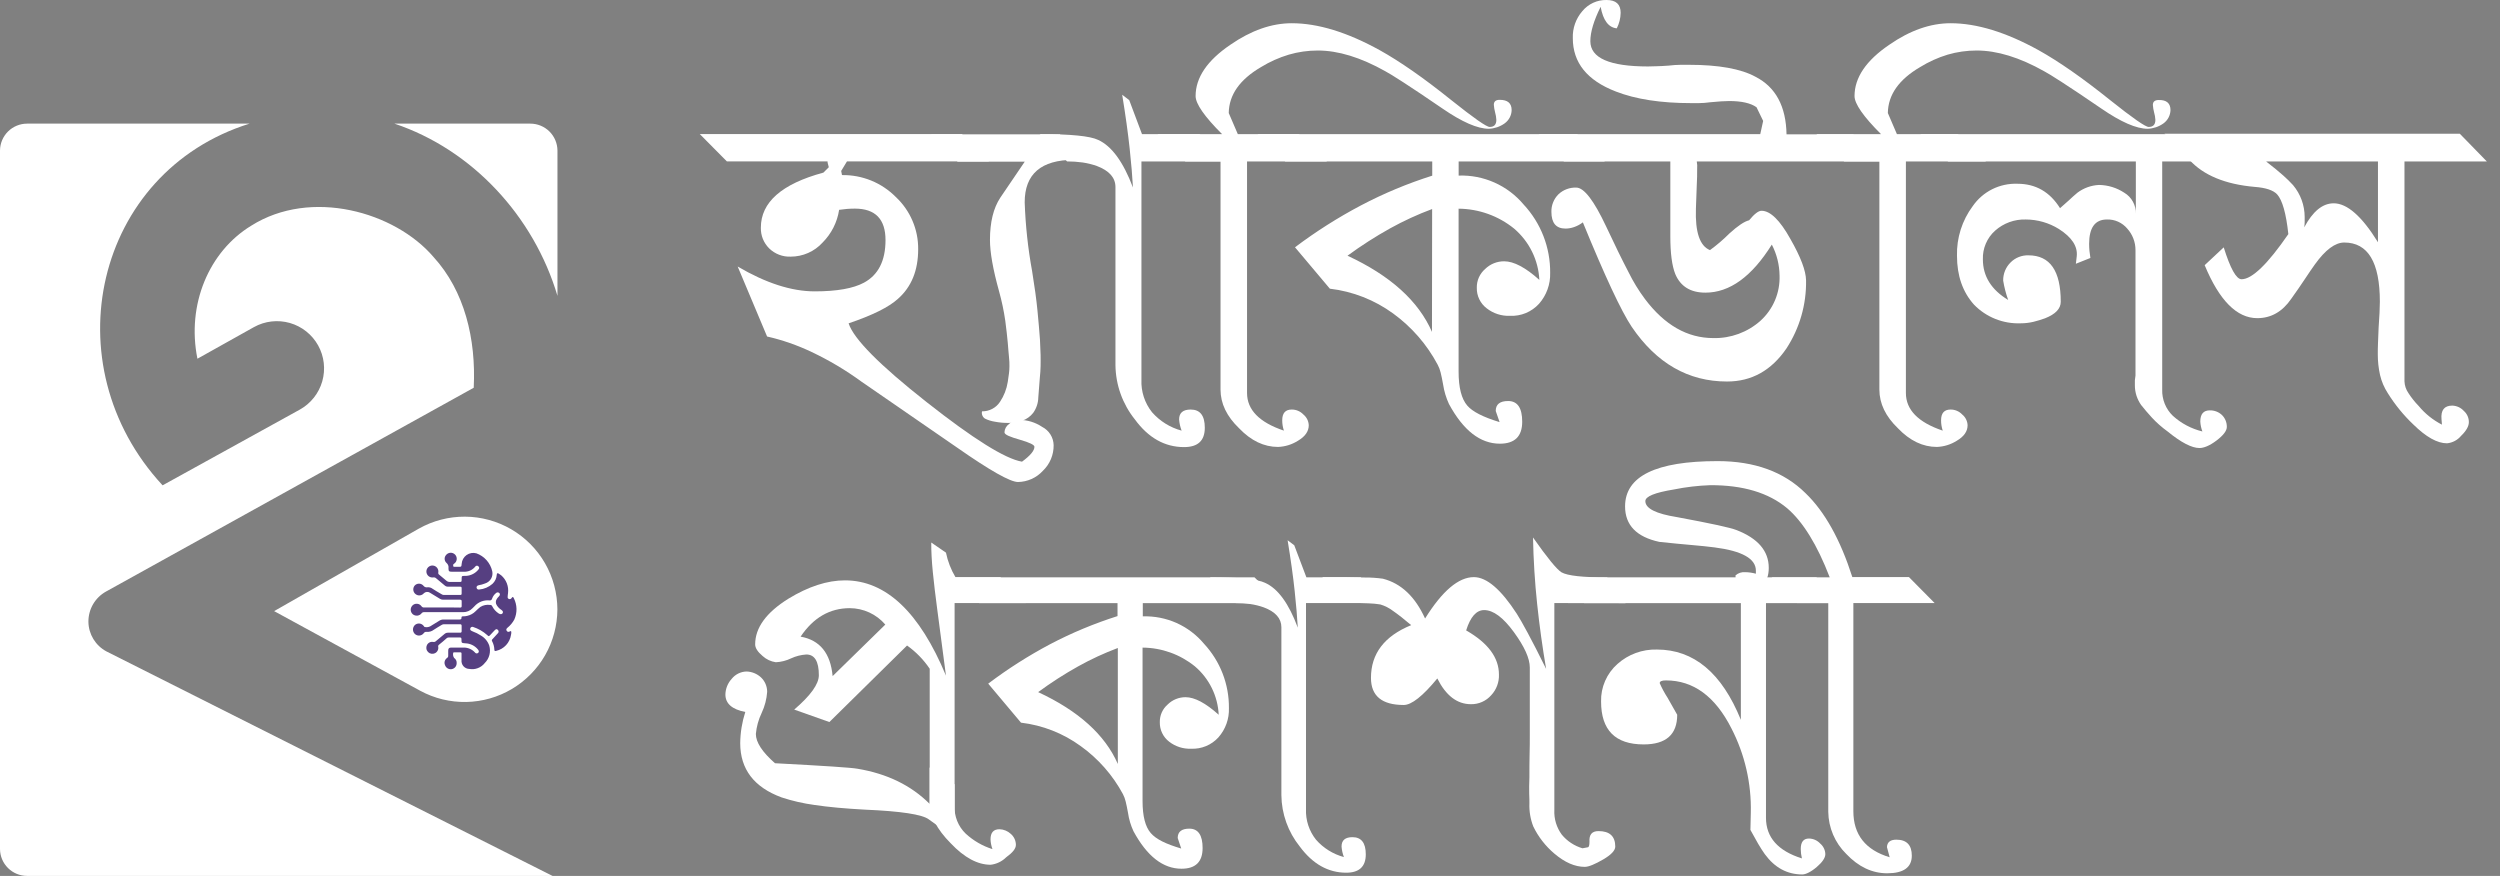 <svg width="137" height="48" viewBox="0 0 137 48" fill="none" xmlns="http://www.w3.org/2000/svg">
<rect x="0" y="0" width="137" height="48" fill="#808080" stroke="none"/>
<path d="M13.675 6.775H1.485C1.093 6.775 0.716 6.931 0.438 7.207C0.16 7.484 0.002 7.859 0 8.252L0 46.526C0.003 46.918 0.16 47.293 0.439 47.569C0.717 47.845 1.093 48 1.485 48H30.279L5.832 35.697C5.538 35.54 5.292 35.307 5.118 35.023C4.945 34.739 4.85 34.413 4.845 34.08V34.053C4.846 33.72 4.935 33.393 5.104 33.105C5.273 32.818 5.515 32.581 5.806 32.419L25.96 21.249C26.094 18.572 25.457 15.944 23.76 14.087C21.639 11.601 17.037 10.303 13.766 12.369C11.456 13.776 10.219 16.68 10.819 19.658L13.917 17.925C14.516 17.592 15.224 17.511 15.884 17.699C16.543 17.888 17.101 18.331 17.434 18.93C17.767 19.53 17.848 20.237 17.66 20.897C17.471 21.557 17.028 22.114 16.428 22.447L8.91 26.596C2.781 19.982 5.191 9.427 13.675 6.775Z" fill="white"/>
<path d="M30.549 8.252V16.213C29.252 11.85 25.881 8.201 21.615 6.775H29.064C29.456 6.775 29.832 6.931 30.111 7.207C30.389 7.484 30.546 7.859 30.549 8.252Z" fill="white"/>
<path d="M22.943 28.974L15.022 33.489L23.028 37.854C23.802 38.273 24.672 38.485 25.552 38.468C26.431 38.451 27.292 38.206 28.049 37.757C28.806 37.308 29.434 36.671 29.872 35.907C30.309 35.144 30.541 34.279 30.545 33.399C30.544 32.51 30.31 31.636 29.866 30.864C29.422 30.093 28.784 29.452 28.015 29.004C27.246 28.557 26.373 28.318 25.483 28.313C24.593 28.308 23.718 28.536 22.943 28.974Z" fill="white"/>
<path d="M24.206 33.289C23.881 33.289 23.569 33.289 23.236 33.289C23.209 33.292 23.181 33.287 23.157 33.275C23.132 33.263 23.111 33.244 23.096 33.221C23.07 33.184 23.036 33.153 22.996 33.129C22.957 33.106 22.913 33.092 22.867 33.087C22.822 33.082 22.776 33.086 22.732 33.1C22.689 33.114 22.649 33.137 22.615 33.168C22.581 33.199 22.554 33.237 22.535 33.279C22.517 33.321 22.507 33.366 22.507 33.412C22.507 33.458 22.517 33.503 22.535 33.545C22.554 33.587 22.581 33.625 22.615 33.656C22.649 33.686 22.689 33.708 22.733 33.722C22.776 33.736 22.822 33.741 22.867 33.737C22.912 33.733 22.956 33.719 22.997 33.698C23.037 33.676 23.072 33.647 23.101 33.611C23.116 33.589 23.138 33.571 23.163 33.56C23.188 33.548 23.215 33.543 23.243 33.546C23.955 33.546 24.67 33.546 25.383 33.546C25.478 33.547 25.572 33.529 25.659 33.492C25.746 33.456 25.825 33.402 25.89 33.334C25.926 33.3 25.962 33.266 25.998 33.227C26.098 33.113 26.224 33.023 26.365 32.966C26.507 32.91 26.659 32.887 26.811 32.901C26.828 32.905 26.846 32.906 26.864 32.903C26.881 32.9 26.898 32.893 26.913 32.884C26.928 32.874 26.941 32.861 26.951 32.846C26.96 32.831 26.967 32.814 26.97 32.797C27.011 32.68 27.084 32.577 27.182 32.5C27.206 32.476 27.239 32.462 27.273 32.462C27.308 32.462 27.34 32.476 27.365 32.5C27.413 32.551 27.403 32.623 27.339 32.684C27.299 32.723 27.262 32.766 27.231 32.812C27.194 32.862 27.173 32.922 27.171 32.985C27.169 33.048 27.186 33.109 27.22 33.162C27.284 33.267 27.372 33.357 27.477 33.423C27.56 33.48 27.583 33.544 27.543 33.605C27.503 33.666 27.422 33.677 27.331 33.62C27.178 33.522 27.055 33.385 26.974 33.223C26.965 33.2 26.949 33.18 26.928 33.167C26.907 33.154 26.882 33.148 26.858 33.151C26.673 33.123 26.484 33.161 26.325 33.259C26.233 33.332 26.145 33.411 26.062 33.495C25.939 33.62 25.783 33.708 25.612 33.747C25.533 33.768 25.452 33.777 25.37 33.775C25.315 33.775 25.283 33.794 25.29 33.853C25.296 33.913 25.258 33.951 25.186 33.949C24.897 33.949 24.609 33.949 24.318 33.949C24.234 33.945 24.151 33.967 24.081 34.012C23.913 34.118 23.743 34.224 23.578 34.322C23.487 34.368 23.384 34.382 23.285 34.362C23.253 34.362 23.241 34.331 23.224 34.309C23.197 34.271 23.163 34.239 23.123 34.215C23.083 34.191 23.039 34.175 22.992 34.17C22.946 34.165 22.899 34.169 22.855 34.183C22.811 34.197 22.77 34.221 22.736 34.252C22.703 34.284 22.676 34.322 22.658 34.364C22.64 34.406 22.631 34.451 22.631 34.497C22.631 34.543 22.64 34.588 22.658 34.63C22.676 34.672 22.703 34.71 22.736 34.742C22.769 34.773 22.809 34.797 22.852 34.811C22.895 34.826 22.941 34.831 22.987 34.827C23.032 34.823 23.076 34.81 23.116 34.788C23.157 34.766 23.192 34.736 23.219 34.7C23.236 34.673 23.259 34.653 23.287 34.639C23.315 34.626 23.346 34.621 23.376 34.625C23.517 34.64 23.657 34.6 23.769 34.513C23.911 34.417 24.061 34.333 24.208 34.243C24.248 34.218 24.296 34.205 24.344 34.208C24.63 34.208 24.916 34.208 25.203 34.208C25.277 34.208 25.3 34.233 25.298 34.305C25.293 34.398 25.293 34.49 25.298 34.583C25.298 34.649 25.277 34.674 25.211 34.672C24.999 34.672 24.772 34.672 24.554 34.672C24.483 34.669 24.414 34.694 24.361 34.74C24.208 34.871 24.051 34.999 23.896 35.128C23.877 35.148 23.853 35.163 23.827 35.172C23.801 35.181 23.773 35.184 23.745 35.179C23.676 35.165 23.604 35.174 23.54 35.205C23.477 35.237 23.426 35.289 23.395 35.353C23.365 35.415 23.355 35.484 23.366 35.552C23.377 35.62 23.41 35.683 23.458 35.732C23.507 35.781 23.569 35.813 23.637 35.825C23.705 35.836 23.775 35.826 23.837 35.796C23.9 35.765 23.951 35.715 23.983 35.652C24.016 35.589 24.027 35.518 24.015 35.448C24.009 35.428 24.009 35.407 24.015 35.387C24.022 35.367 24.034 35.349 24.051 35.336C24.197 35.219 24.341 35.098 24.475 34.977C24.491 34.962 24.511 34.95 24.532 34.942C24.553 34.935 24.576 34.931 24.598 34.933C24.798 34.933 24.997 34.933 25.196 34.933C25.267 34.933 25.288 34.958 25.288 35.026C25.288 35.238 25.288 35.238 25.5 35.253C25.635 35.257 25.768 35.29 25.889 35.35C26.01 35.411 26.116 35.497 26.2 35.603C26.255 35.673 26.251 35.735 26.2 35.781C26.187 35.792 26.172 35.8 26.155 35.804C26.139 35.809 26.122 35.809 26.105 35.806C26.088 35.804 26.073 35.797 26.059 35.788C26.044 35.778 26.033 35.766 26.024 35.752C25.947 35.668 25.853 35.601 25.748 35.556C25.644 35.51 25.531 35.486 25.417 35.487C25.19 35.487 24.961 35.487 24.734 35.487C24.605 35.487 24.564 35.529 24.562 35.66C24.562 35.75 24.562 35.841 24.562 35.93C24.565 35.955 24.56 35.98 24.549 36.003C24.537 36.025 24.52 36.044 24.498 36.057C24.437 36.099 24.392 36.162 24.371 36.234C24.351 36.307 24.357 36.383 24.388 36.452C24.413 36.525 24.463 36.587 24.529 36.627C24.595 36.667 24.673 36.683 24.75 36.67C24.826 36.658 24.895 36.619 24.946 36.561C24.996 36.502 25.024 36.427 25.025 36.35C25.031 36.292 25.021 36.234 24.996 36.182C24.971 36.13 24.933 36.085 24.885 36.053C24.857 36.011 24.838 35.964 24.83 35.915C24.822 35.865 24.825 35.815 24.838 35.767C24.851 35.748 24.87 35.748 24.891 35.748H25.228C25.281 35.748 25.292 35.777 25.292 35.822V36.167C25.285 36.228 25.29 36.29 25.308 36.348C25.326 36.407 25.355 36.461 25.395 36.507C25.435 36.553 25.485 36.59 25.54 36.616C25.595 36.642 25.655 36.656 25.716 36.657C25.874 36.686 26.036 36.671 26.185 36.614C26.335 36.557 26.466 36.461 26.565 36.335C26.688 36.213 26.776 36.059 26.82 35.891C26.863 35.722 26.86 35.545 26.811 35.378C26.727 35.14 26.559 34.941 26.338 34.818C26.205 34.731 26.063 34.66 25.913 34.606C25.882 34.596 25.852 34.581 25.824 34.562C25.812 34.556 25.801 34.548 25.792 34.538C25.783 34.529 25.776 34.517 25.771 34.504C25.766 34.492 25.764 34.478 25.765 34.465C25.766 34.451 25.77 34.438 25.776 34.426C25.781 34.411 25.789 34.398 25.799 34.386C25.81 34.374 25.823 34.365 25.837 34.359C25.852 34.353 25.867 34.349 25.883 34.349C25.898 34.349 25.914 34.352 25.928 34.358C26.212 34.45 26.474 34.6 26.696 34.799C26.783 34.882 26.783 34.882 26.864 34.799C26.945 34.717 27.023 34.625 27.106 34.541C27.189 34.456 27.229 34.468 27.282 34.517C27.295 34.529 27.306 34.543 27.314 34.559C27.321 34.575 27.325 34.593 27.325 34.611C27.325 34.628 27.321 34.646 27.314 34.662C27.306 34.678 27.295 34.692 27.282 34.704L26.981 35.033C26.966 35.045 26.956 35.063 26.953 35.082C26.951 35.101 26.955 35.12 26.966 35.137C27.043 35.281 27.086 35.441 27.091 35.605C27.091 35.682 27.135 35.684 27.193 35.667C27.4 35.619 27.589 35.509 27.733 35.353C27.878 35.196 27.972 34.999 28.003 34.789C28.014 34.742 28.02 34.694 28.02 34.647C28.02 34.589 27.995 34.566 27.942 34.6C27.889 34.634 27.812 34.642 27.768 34.572C27.723 34.502 27.751 34.451 27.806 34.403C27.962 34.278 28.092 34.123 28.186 33.947C28.267 33.764 28.308 33.566 28.304 33.366C28.3 33.166 28.251 32.969 28.162 32.791C28.118 32.691 28.09 32.691 28.031 32.778C28.017 32.8 27.997 32.816 27.974 32.825C27.95 32.834 27.923 32.834 27.899 32.827C27.874 32.821 27.852 32.807 27.837 32.786C27.822 32.765 27.815 32.739 27.819 32.714C27.819 32.644 27.833 32.574 27.84 32.502C27.863 32.322 27.841 32.138 27.776 31.968C27.71 31.798 27.604 31.647 27.466 31.528C27.425 31.494 27.381 31.464 27.335 31.437C27.259 31.39 27.231 31.405 27.222 31.497C27.211 31.687 27.127 31.865 26.987 31.995C26.785 32.173 26.532 32.282 26.264 32.305C26.248 32.309 26.231 32.31 26.215 32.308C26.199 32.305 26.183 32.3 26.169 32.291C26.156 32.282 26.144 32.27 26.135 32.257C26.126 32.243 26.12 32.227 26.117 32.211C26.102 32.146 26.147 32.088 26.23 32.071C26.352 32.051 26.471 32.018 26.586 31.972C26.723 31.929 26.84 31.836 26.912 31.711C26.983 31.587 27.006 31.44 26.974 31.299C26.923 31.077 26.817 30.871 26.666 30.701C26.515 30.53 26.323 30.401 26.109 30.323C26.017 30.298 25.922 30.293 25.828 30.308C25.735 30.325 25.646 30.361 25.568 30.416C25.491 30.471 25.427 30.542 25.38 30.625C25.334 30.707 25.307 30.799 25.3 30.894C25.285 31.062 25.285 31.062 25.12 31.062H24.927C24.893 31.062 24.846 31.074 24.838 31.021C24.829 30.968 24.825 30.926 24.878 30.896C24.919 30.87 24.953 30.836 24.979 30.795C25.005 30.754 25.021 30.708 25.027 30.66C25.033 30.613 25.029 30.564 25.014 30.518C24.999 30.472 24.974 30.43 24.941 30.395C24.908 30.36 24.868 30.332 24.823 30.314C24.779 30.296 24.731 30.288 24.683 30.291C24.634 30.294 24.587 30.307 24.545 30.33C24.503 30.353 24.466 30.384 24.437 30.423C24.386 30.484 24.361 30.562 24.367 30.641C24.372 30.72 24.408 30.794 24.467 30.847C24.509 30.882 24.542 30.927 24.561 30.979C24.581 31.03 24.586 31.086 24.577 31.14C24.577 31.303 24.605 31.331 24.768 31.331H25.417C25.535 31.337 25.653 31.315 25.762 31.267C25.87 31.219 25.965 31.146 26.041 31.055C26.049 31.041 26.06 31.029 26.073 31.019C26.086 31.01 26.102 31.003 26.118 31.001C26.134 30.998 26.151 30.999 26.166 31.004C26.182 31.009 26.196 31.017 26.208 31.028C26.223 31.037 26.235 31.049 26.243 31.064C26.252 31.079 26.257 31.095 26.259 31.112C26.26 31.129 26.258 31.146 26.251 31.162C26.245 31.178 26.236 31.192 26.223 31.204C26.141 31.308 26.038 31.393 25.921 31.454C25.803 31.515 25.674 31.551 25.542 31.558H25.483C25.298 31.558 25.298 31.558 25.298 31.753C25.298 31.891 25.298 31.891 25.158 31.891C25.018 31.891 24.821 31.891 24.653 31.891C24.582 31.894 24.513 31.869 24.46 31.821C24.331 31.709 24.199 31.609 24.066 31.492C24.046 31.479 24.032 31.461 24.023 31.439C24.015 31.418 24.013 31.394 24.019 31.371C24.026 31.326 24.024 31.28 24.013 31.236C24.001 31.192 23.98 31.151 23.952 31.115C23.924 31.079 23.888 31.05 23.848 31.028C23.808 31.007 23.763 30.994 23.718 30.991C23.672 30.988 23.627 30.994 23.584 31.009C23.541 31.025 23.501 31.049 23.468 31.08C23.435 31.112 23.409 31.15 23.391 31.192C23.374 31.234 23.365 31.279 23.366 31.325C23.366 31.371 23.377 31.417 23.397 31.459C23.417 31.501 23.445 31.538 23.48 31.568C23.516 31.598 23.557 31.62 23.602 31.633C23.646 31.646 23.693 31.649 23.739 31.643C23.769 31.637 23.799 31.639 23.828 31.648C23.857 31.657 23.883 31.673 23.904 31.694C24.059 31.827 24.218 31.957 24.375 32.088C24.422 32.129 24.483 32.151 24.545 32.15H25.211C25.275 32.15 25.302 32.169 25.298 32.237C25.294 32.305 25.298 32.428 25.298 32.523C25.298 32.578 25.283 32.604 25.224 32.604C24.921 32.604 24.617 32.604 24.314 32.604C24.271 32.601 24.23 32.587 24.195 32.561C24.011 32.451 23.824 32.349 23.641 32.224C23.566 32.187 23.481 32.173 23.398 32.186C23.362 32.189 23.326 32.184 23.294 32.169C23.261 32.155 23.233 32.133 23.211 32.105C23.182 32.069 23.145 32.039 23.103 32.018C23.061 31.997 23.015 31.986 22.969 31.985C22.922 31.984 22.876 31.993 22.833 32.011C22.79 32.03 22.752 32.058 22.721 32.093C22.694 32.126 22.673 32.165 22.661 32.206C22.649 32.248 22.645 32.291 22.649 32.334C22.654 32.377 22.667 32.419 22.687 32.456C22.708 32.494 22.736 32.528 22.77 32.555C22.803 32.582 22.842 32.602 22.883 32.615C22.924 32.627 22.968 32.631 23.011 32.626C23.054 32.622 23.095 32.609 23.133 32.588C23.171 32.568 23.205 32.54 23.232 32.506C23.275 32.467 23.33 32.443 23.388 32.438C23.446 32.432 23.505 32.446 23.554 32.477C23.741 32.589 23.93 32.701 24.114 32.818C24.165 32.849 24.223 32.864 24.282 32.863C24.588 32.863 24.895 32.863 25.201 32.863C25.279 32.863 25.305 32.888 25.3 32.964C25.295 33.046 25.295 33.127 25.3 33.208C25.3 33.276 25.277 33.295 25.211 33.295C24.874 33.287 24.539 33.289 24.206 33.289Z" fill="#563F81"/>
<path d="M57.739 24.395C57.743 24.657 57.692 24.917 57.591 25.159C57.489 25.401 57.339 25.62 57.149 25.801C56.976 25.991 56.766 26.142 56.532 26.248C56.297 26.353 56.044 26.41 55.787 26.414C55.363 26.414 54.251 25.786 52.453 24.53L47.187 20.899C46.336 20.278 45.428 19.739 44.476 19.289C43.696 18.917 42.878 18.632 42.036 18.44L40.424 14.605C41.968 15.513 43.376 15.967 44.646 15.967C45.856 15.967 46.756 15.808 47.346 15.49C48.133 15.065 48.526 14.287 48.526 13.156C48.526 12.009 47.966 11.432 46.848 11.432C46.559 11.432 46.27 11.455 45.984 11.499C45.88 12.179 45.562 12.807 45.076 13.294C44.855 13.537 44.585 13.731 44.285 13.863C43.984 13.996 43.659 14.064 43.33 14.064C43.113 14.073 42.896 14.037 42.693 13.959C42.489 13.881 42.304 13.762 42.149 13.61C42 13.462 41.883 13.285 41.804 13.09C41.726 12.894 41.689 12.685 41.695 12.475C41.695 11.084 42.837 10.078 45.123 9.459L45.418 9.164L45.371 8.982C45.358 8.945 45.351 8.907 45.35 8.869V8.846H39.834L38.349 7.348H52.713L54.198 8.846H46.413L46.097 9.368L46.141 9.595C46.689 9.586 47.232 9.688 47.74 9.894C48.247 10.101 48.707 10.408 49.092 10.797C49.483 11.163 49.794 11.606 50.004 12.099C50.215 12.591 50.321 13.121 50.316 13.657C50.316 14.821 49.946 15.728 49.205 16.378C48.707 16.832 47.806 17.279 46.504 17.719C46.777 18.567 48.199 20.004 50.77 22.029C53.341 24.055 55.087 25.145 56.006 25.3C56.46 24.968 56.687 24.696 56.687 24.484C56.687 24.378 56.422 24.25 55.893 24.098C55.365 23.945 55.045 23.826 55.045 23.69C55.048 23.601 55.073 23.513 55.116 23.434C55.16 23.355 55.221 23.287 55.295 23.236C55.366 23.163 55.451 23.106 55.544 23.067C55.638 23.027 55.739 23.008 55.84 23.009C56.294 23.008 56.737 23.143 57.113 23.395C57.298 23.49 57.454 23.633 57.564 23.809C57.675 23.985 57.735 24.187 57.739 24.395Z" fill="white"/>
<path d="M59.352 8.85L58.853 8.759C57.051 8.759 56.151 9.537 56.153 11.092C56.197 12.356 56.333 13.615 56.56 14.86C56.696 15.691 56.795 16.416 56.855 17.038C56.914 17.66 56.961 18.188 56.991 18.625C57.005 18.975 57.018 19.261 57.025 19.454C57.031 19.647 57.025 19.859 57.025 20.055C57.025 20.25 57.003 20.479 56.98 20.735C56.957 20.992 56.931 21.342 56.899 21.779C56.893 22.084 56.795 22.38 56.617 22.628C56.465 22.822 56.26 22.969 56.027 23.052C55.782 23.137 55.525 23.179 55.266 23.177C55.015 23.179 54.764 23.156 54.517 23.109C54.328 23.08 54.145 23.023 53.974 22.939C53.91 22.897 53.86 22.836 53.832 22.765C53.803 22.694 53.797 22.615 53.815 22.541C54.01 22.544 54.203 22.498 54.375 22.407C54.548 22.316 54.694 22.182 54.801 22.019C55.02 21.691 55.164 21.32 55.225 20.931C55.255 20.733 55.279 20.574 55.293 20.453C55.309 20.325 55.317 20.196 55.317 20.067C55.317 19.931 55.317 19.766 55.293 19.569C55.27 19.371 55.255 19.108 55.225 18.775C55.196 18.442 55.149 18.046 55.09 17.583C55.011 17.035 54.897 16.494 54.748 15.96C54.416 14.765 54.25 13.828 54.25 13.148C54.25 12.178 54.438 11.406 54.816 10.833L56.157 8.858H52.476L51.023 7.361H58.081L59.352 8.85Z" fill="white"/>
<path d="M62.551 8.85V20.808C62.523 21.452 62.729 22.084 63.13 22.589C63.559 23.079 64.124 23.43 64.753 23.599C64.677 23.402 64.631 23.196 64.615 22.986C64.615 22.623 64.827 22.443 65.251 22.443C65.765 22.443 66.023 22.774 66.023 23.44C66.023 24.151 65.644 24.501 64.888 24.501C63.829 24.501 62.929 23.994 62.188 22.98C61.513 22.136 61.139 21.09 61.127 20.01V10.252C61.127 9.739 60.787 9.353 60.107 9.096C59.853 9.006 59.59 8.942 59.324 8.903C59.043 8.864 58.759 8.845 58.475 8.846L56.977 7.348C58.675 7.348 59.741 7.454 60.177 7.666C60.918 8 61.554 8.87 62.086 10.275C62.056 9.7 61.996 8.989 61.906 8.141C61.815 7.294 61.679 6.311 61.496 5.193L61.882 5.488L62.582 7.352H65.737C65.932 7.518 66.161 7.724 66.418 7.965C66.675 8.207 66.976 8.502 67.324 8.85H62.551Z" fill="white"/>
<path d="M82.838 6.035C82.835 6.178 82.798 6.318 82.731 6.444C82.664 6.57 82.568 6.679 82.452 6.763C82.2 6.943 81.9 7.045 81.591 7.057C80.97 7.057 80.121 6.687 79.045 5.946C78.137 5.325 77.426 4.848 76.911 4.516C76.396 4.184 76.064 3.979 75.914 3.903C74.566 3.146 73.333 2.768 72.214 2.768C71.676 2.768 71.141 2.844 70.625 2.995C70.091 3.155 69.579 3.384 69.104 3.676C67.939 4.358 67.349 5.197 67.335 6.194L67.833 7.352H71.174L72.717 8.85H68.338V21.535C68.338 22.459 69.011 23.146 70.358 23.599C70.296 23.416 70.266 23.225 70.266 23.033C70.266 22.638 70.44 22.443 70.788 22.443C70.907 22.442 71.025 22.466 71.135 22.513C71.244 22.559 71.343 22.628 71.425 22.714C71.513 22.786 71.585 22.876 71.636 22.977C71.687 23.079 71.715 23.191 71.72 23.304C71.72 23.638 71.522 23.921 71.128 24.153C70.801 24.36 70.426 24.477 70.039 24.492C69.267 24.492 68.556 24.152 67.905 23.472C67.226 22.821 66.886 22.114 66.885 21.351V8.85H64.957L63.431 7.352H66.972C66.002 6.385 65.519 5.687 65.519 5.265C65.519 4.251 66.155 3.313 67.428 2.45C68.565 1.665 69.685 1.273 70.788 1.273C72.224 1.273 73.835 1.768 75.623 2.758C76.166 3.06 76.764 3.439 77.416 3.892C78.068 4.346 78.771 4.876 79.524 5.481C80.765 6.471 81.468 6.963 81.635 6.956C81.877 6.956 82 6.828 82 6.569C81.993 6.428 81.97 6.288 81.93 6.152C81.895 6.018 81.872 5.88 81.862 5.742C81.862 5.562 81.968 5.471 82.18 5.471C82.62 5.469 82.838 5.657 82.838 6.035Z" fill="white"/>
<path d="M87.944 8.85H79.934V9.622C80.609 9.598 81.281 9.729 81.898 10.004C82.515 10.279 83.062 10.691 83.496 11.209C84.442 12.225 84.962 13.565 84.949 14.953C84.968 15.576 84.749 16.183 84.336 16.65C84.135 16.869 83.889 17.042 83.615 17.156C83.34 17.269 83.044 17.321 82.747 17.307C82.287 17.326 81.836 17.181 81.474 16.898C81.299 16.766 81.159 16.595 81.064 16.398C80.969 16.201 80.923 15.984 80.929 15.765C80.925 15.572 80.964 15.38 81.042 15.204C81.121 15.027 81.237 14.87 81.383 14.743C81.662 14.469 82.038 14.317 82.428 14.319C82.957 14.319 83.6 14.659 84.357 15.339C84.33 14.8 84.194 14.273 83.955 13.789C83.717 13.305 83.382 12.876 82.972 12.526C82.111 11.829 81.039 11.445 79.931 11.436V20.364C79.931 21.242 80.091 21.862 80.407 22.227C80.69 22.558 81.28 22.86 82.178 23.132L81.966 22.521C81.966 22.157 82.193 21.976 82.645 21.976C83.16 21.976 83.417 22.355 83.417 23.111C83.417 23.913 83.009 24.314 82.193 24.314C81.117 24.314 80.186 23.588 79.401 22.135C79.246 21.798 79.139 21.441 79.083 21.075C79.038 20.818 78.992 20.598 78.947 20.417C78.912 20.27 78.859 20.127 78.788 19.993C78.199 18.883 77.365 17.922 76.348 17.182C75.327 16.437 74.131 15.968 72.876 15.82L70.966 13.551C72.106 12.692 73.312 11.926 74.573 11.26C75.826 10.6 77.136 10.054 78.487 9.626V8.85H70.432L68.911 7.352H86.43L87.944 8.85ZM78.481 11.455C77.687 11.751 76.917 12.105 76.177 12.515C75.368 12.966 74.589 13.466 73.843 14.013C76.188 15.101 77.731 16.492 78.472 18.188L78.481 11.455Z" fill="white"/>
<path d="M103.081 8.85H92.983C93.009 8.984 93.016 9.121 93.004 9.257C93.004 9.531 93.004 9.826 92.983 10.144C92.968 10.536 92.951 10.967 92.936 11.436C92.892 12.724 93.149 13.481 93.706 13.706C94.083 13.432 94.438 13.128 94.767 12.798C95.234 12.373 95.594 12.132 95.851 12.072C96.137 11.724 96.364 11.55 96.53 11.55C97.012 11.55 97.54 12.065 98.112 13.093C98.678 14.082 98.964 14.839 98.972 15.362C98.995 16.684 98.621 17.983 97.9 19.091C97.073 20.303 95.986 20.909 94.639 20.907C92.518 20.907 90.778 19.909 89.419 17.912C88.844 17.051 87.952 15.142 86.741 12.185C86.594 12.297 86.429 12.386 86.253 12.446C86.104 12.498 85.947 12.526 85.789 12.526C85.274 12.526 85.017 12.221 85.017 11.61C85.012 11.431 85.044 11.254 85.111 11.089C85.177 10.923 85.276 10.773 85.403 10.647C85.533 10.524 85.686 10.428 85.854 10.366C86.021 10.303 86.2 10.273 86.379 10.28C86.803 10.28 87.347 10.987 88.012 12.401C88.48 13.402 88.889 14.237 89.238 14.904C89.494 15.426 89.798 15.924 90.146 16.389C91.22 17.814 92.468 18.527 93.891 18.527C94.842 18.549 95.767 18.209 96.477 17.575C96.82 17.263 97.091 16.88 97.271 16.453C97.451 16.026 97.536 15.565 97.52 15.101C97.513 14.51 97.368 13.929 97.096 13.404C95.997 15.161 94.784 16.038 93.456 16.037C92.641 16.037 92.091 15.697 91.805 15.017C91.624 14.563 91.534 13.874 91.534 12.95V8.85H85.706L84.321 7.352H96.462L96.621 6.627L96.258 5.878C95.94 5.65 95.441 5.537 94.76 5.537C94.519 5.537 94.171 5.56 93.717 5.604C93.513 5.633 93.309 5.649 93.104 5.651H92.679C91.013 5.651 89.636 5.439 88.549 5.015C86.975 4.41 86.188 3.434 86.19 2.087C86.171 1.548 86.357 1.021 86.71 0.613C86.87 0.417 87.074 0.26 87.304 0.153C87.534 0.047 87.786 -0.005 88.04 0C88.556 0 88.813 0.235 88.812 0.704C88.806 1 88.734 1.29 88.6 1.553C88.146 1.509 87.851 1.116 87.715 0.373C87.338 1.131 87.151 1.759 87.151 2.257C87.151 3.179 88.202 3.641 90.305 3.642C90.424 3.642 90.579 3.638 90.77 3.63C90.959 3.63 91.181 3.611 91.438 3.596C91.657 3.569 91.877 3.554 92.098 3.551H92.55C94.186 3.551 95.405 3.77 96.205 4.209C97.308 4.774 97.874 5.826 97.902 7.363H101.555L103.081 8.85Z" fill="white"/>
<path d="M118.943 6.035C118.939 6.178 118.902 6.318 118.835 6.444C118.768 6.57 118.673 6.679 118.557 6.763C118.305 6.943 118.005 7.045 117.695 7.057C117.074 7.057 116.226 6.687 115.15 5.946C114.242 5.325 113.53 4.848 113.015 4.516C112.501 4.184 112.168 3.979 112.018 3.903C110.672 3.146 109.439 2.768 108.319 2.768C107.781 2.768 107.246 2.844 106.73 2.995C106.2 3.156 105.694 3.385 105.223 3.676C104.058 4.358 103.468 5.197 103.454 6.194L103.951 7.352H107.288L108.83 8.85H104.443V21.535C104.443 22.459 105.116 23.146 106.462 23.599C106.401 23.416 106.37 23.225 106.371 23.033C106.371 22.638 106.545 22.443 106.893 22.443C107.012 22.442 107.13 22.466 107.239 22.513C107.349 22.559 107.448 22.628 107.529 22.714C107.618 22.786 107.69 22.876 107.74 22.977C107.791 23.079 107.82 23.191 107.824 23.304C107.824 23.638 107.627 23.921 107.232 24.153C106.906 24.36 106.53 24.477 106.144 24.492C105.372 24.492 104.66 24.152 104.01 23.472C103.331 22.821 102.991 22.114 102.99 21.351V8.85H101.061L99.54 7.352H103.081C102.111 6.385 101.628 5.687 101.628 5.265C101.628 4.251 102.264 3.313 103.537 2.45C104.67 1.665 105.788 1.273 106.893 1.273C108.328 1.273 109.94 1.768 111.728 2.758C112.271 3.06 112.868 3.439 113.52 3.892C114.172 4.346 114.875 4.876 115.629 5.481C116.871 6.471 117.578 6.963 117.75 6.956C117.992 6.956 118.115 6.828 118.115 6.569C118.108 6.432 118.084 6.295 118.045 6.162C118.01 6.028 117.987 5.891 117.977 5.753C117.977 5.573 118.084 5.481 118.296 5.481C118.724 5.469 118.943 5.657 118.943 6.035Z" fill="white"/>
<path d="M122.846 8.85H118.489V21.353C118.481 21.618 118.528 21.882 118.628 22.129C118.727 22.375 118.877 22.598 119.068 22.782C119.528 23.201 120.086 23.497 120.691 23.644C120.625 23.47 120.586 23.286 120.576 23.101C120.576 22.691 120.75 22.488 121.098 22.488C121.342 22.482 121.579 22.572 121.758 22.738C121.846 22.823 121.915 22.925 121.962 23.038C122.009 23.152 122.032 23.273 122.03 23.395C122.03 23.608 121.841 23.856 121.461 24.144C121.081 24.433 120.759 24.552 120.532 24.552C120.108 24.552 119.525 24.249 118.784 23.644C118.472 23.419 118.184 23.165 117.923 22.884C117.696 22.634 117.498 22.405 117.333 22.193C117.226 22.04 117.141 21.872 117.082 21.694C117.02 21.503 116.989 21.303 116.991 21.102C116.991 21.028 116.991 20.941 116.991 20.841C116.998 20.754 117.009 20.667 117.025 20.581V13.706C117.026 13.27 116.865 12.849 116.573 12.526C116.437 12.365 116.266 12.236 116.073 12.149C115.881 12.063 115.671 12.021 115.46 12.028C114.81 12.028 114.484 12.473 114.484 13.366C114.485 13.624 114.509 13.882 114.554 14.136L113.758 14.454L113.805 14.047C113.864 13.501 113.538 13.002 112.827 12.549C112.283 12.21 111.654 12.03 111.013 12.028C110.396 12.01 109.795 12.228 109.333 12.639C109.112 12.836 108.938 13.079 108.822 13.351C108.706 13.623 108.652 13.917 108.662 14.213C108.662 15.137 109.124 15.879 110.048 16.438C109.924 16.093 109.833 15.738 109.774 15.377C109.771 15.191 109.806 15.007 109.876 14.835C109.946 14.664 110.051 14.508 110.184 14.378C110.311 14.25 110.464 14.15 110.632 14.084C110.799 14.018 110.979 13.986 111.159 13.992C112.339 13.992 112.929 14.84 112.929 16.537C112.929 16.915 112.642 17.217 112.067 17.443C111.859 17.519 111.646 17.583 111.431 17.636C111.204 17.69 110.972 17.717 110.739 17.717C110.264 17.736 109.79 17.655 109.348 17.479C108.906 17.303 108.506 17.036 108.175 16.694C107.554 16 107.243 15.108 107.243 14.017C107.218 13.038 107.522 12.079 108.107 11.294C108.38 10.9 108.747 10.582 109.175 10.368C109.603 10.155 110.079 10.052 110.557 10.07C111.555 10.07 112.333 10.516 112.89 11.408C113.056 11.267 113.215 11.125 113.368 10.984C113.518 10.84 113.678 10.7 113.843 10.56C114.185 10.304 114.596 10.156 115.023 10.135C115.515 10.141 115.996 10.289 116.408 10.56C116.608 10.678 116.773 10.848 116.884 11.052C116.996 11.255 117.052 11.486 117.044 11.718V8.85H106.757L105.236 7.352H121.372L122.846 8.85Z" fill="white"/>
<path d="M136.281 8.85H131.765V20.899C131.775 21.127 131.848 21.347 131.977 21.535C132.142 21.792 132.333 22.031 132.546 22.25C132.896 22.673 133.329 23.02 133.818 23.27L133.795 22.976C133.751 22.477 133.946 22.227 134.385 22.227C134.505 22.231 134.624 22.259 134.733 22.309C134.842 22.36 134.94 22.432 135.021 22.521C135.108 22.598 135.177 22.693 135.224 22.799C135.271 22.904 135.294 23.019 135.293 23.135C135.293 23.361 135.149 23.612 134.869 23.883C134.675 24.116 134.398 24.264 134.096 24.293C133.566 24.293 132.954 23.952 132.259 23.27C131.718 22.758 131.245 22.178 130.851 21.546C130.652 21.241 130.509 20.903 130.426 20.549C130.343 20.176 130.302 19.796 130.303 19.414C130.303 19.246 130.303 19.047 130.314 18.811C130.324 18.576 130.333 18.294 130.348 17.963C130.393 17.329 130.416 16.853 130.416 16.533C130.416 14.372 129.765 13.291 128.464 13.29C127.965 13.29 127.428 13.691 126.854 14.492C126.701 14.705 126.525 14.963 126.319 15.275C126.113 15.587 125.861 15.952 125.56 16.374C125.075 17.081 124.454 17.435 123.699 17.435C122.579 17.435 121.618 16.467 120.816 14.531L121.86 13.555C122.223 14.719 122.549 15.301 122.836 15.303C123.41 15.303 124.265 14.478 125.401 12.829C125.28 11.698 125.076 10.972 124.787 10.651C124.575 10.424 124.168 10.288 123.561 10.242C121.942 10.1 120.747 9.605 119.976 8.757L118.616 7.327H134.796L136.281 8.85ZM130.312 8.85H124.185C124.577 9.153 124.891 9.41 125.127 9.622C125.313 9.787 125.491 9.961 125.659 10.144C126.069 10.633 126.295 11.251 126.296 11.89V12.163C126.295 12.262 126.287 12.361 126.272 12.458C126.741 11.58 127.278 11.141 127.885 11.141C128.624 11.141 129.433 11.852 130.312 13.275V8.85Z" fill="white"/>
<path d="M56.218 33.049H52.312V44.154C52.299 44.438 52.346 44.721 52.451 44.985C52.556 45.249 52.716 45.487 52.921 45.684C53.342 46.071 53.842 46.361 54.387 46.532C54.324 46.361 54.288 46.18 54.281 45.998C54.281 45.626 54.444 45.442 54.773 45.442C55.004 45.449 55.225 45.54 55.393 45.698C55.479 45.772 55.549 45.864 55.597 45.967C55.645 46.071 55.67 46.183 55.671 46.297C55.671 46.509 55.492 46.721 55.136 46.982C54.907 47.208 54.608 47.352 54.288 47.389C53.572 47.389 52.843 46.997 52.1 46.212C51.332 45.441 50.948 44.692 50.948 43.965V36.647C50.614 36.152 50.194 35.721 49.707 35.374L45.45 39.568L43.523 38.885C44.423 38.113 44.873 37.487 44.873 37.001C44.873 36.246 44.644 35.866 44.187 35.866C43.898 35.885 43.614 35.956 43.352 36.078C43.09 36.204 42.807 36.276 42.518 36.291C42.246 36.253 41.993 36.134 41.79 35.949C41.519 35.72 41.383 35.508 41.383 35.313C41.383 34.401 41.989 33.566 43.203 32.81C44.302 32.139 45.336 31.804 46.305 31.804C48.545 31.804 50.39 33.544 51.839 37.025L51.36 33.387C51.261 32.645 51.181 31.972 51.12 31.365C51.059 30.758 51.03 30.213 51.033 29.73L51.839 30.285C51.936 30.76 52.113 31.216 52.361 31.632H54.822L56.218 33.049ZM48.515 34.227C48.274 33.946 47.976 33.72 47.64 33.565C47.305 33.41 46.94 33.329 46.57 33.327C45.471 33.327 44.572 33.848 43.873 34.888C44.928 35.075 45.513 35.796 45.628 37.05L48.515 34.227Z" fill="white"/>
<path d="M51.434 45.287L50.9 44.903C50.543 44.631 49.374 44.453 47.391 44.368C46.307 44.31 45.388 44.225 44.633 44.112C44.021 44.029 43.418 43.891 42.832 43.698C41.321 43.142 40.565 42.152 40.564 40.728C40.57 40.147 40.664 39.57 40.842 39.016C40.114 38.875 39.75 38.554 39.752 38.053C39.76 37.739 39.881 37.438 40.093 37.205C40.191 37.082 40.315 36.981 40.455 36.911C40.596 36.841 40.75 36.802 40.908 36.798C41.201 36.806 41.482 36.92 41.699 37.118C41.807 37.22 41.893 37.343 41.952 37.479C42.01 37.616 42.041 37.763 42.041 37.911C42.013 38.311 41.911 38.702 41.741 39.065C41.566 39.428 41.458 39.82 41.421 40.221C41.421 40.677 41.77 41.211 42.469 41.825C43.837 41.897 44.892 41.958 45.636 42.007C46.377 42.058 46.827 42.096 46.983 42.126C48.61 42.396 49.929 43.038 50.942 44.05V42.06C51.142 42.19 51.328 42.311 51.498 42.425C51.668 42.54 51.806 42.638 51.948 42.735C52.064 42.824 52.186 42.906 52.312 42.981V45.804C52.008 45.653 51.715 45.48 51.434 45.287Z" fill="white"/>
<path d="M70.179 33.05H62.625V33.777C63.261 33.756 63.893 33.88 64.474 34.139C65.054 34.399 65.568 34.787 65.977 35.275C66.868 36.233 67.358 37.496 67.345 38.804C67.365 39.394 67.159 39.968 66.768 40.41C66.579 40.617 66.347 40.78 66.088 40.887C65.829 40.994 65.55 41.043 65.27 41.03C64.838 41.047 64.413 40.911 64.072 40.646C63.907 40.521 63.775 40.358 63.686 40.172C63.596 39.986 63.553 39.781 63.558 39.575C63.554 39.393 63.59 39.212 63.663 39.046C63.737 38.879 63.846 38.731 63.983 38.611C64.244 38.351 64.598 38.206 64.967 38.206C65.465 38.206 66.071 38.527 66.785 39.169C66.761 38.661 66.632 38.164 66.408 37.707C66.183 37.251 65.868 36.845 65.48 36.516C64.668 35.858 63.657 35.496 62.612 35.489V43.898C62.612 44.725 62.763 45.308 63.062 45.652C63.361 45.996 63.889 46.25 64.731 46.5L64.538 45.923C64.538 45.582 64.751 45.41 65.175 45.41C65.659 45.41 65.903 45.767 65.903 46.471C65.903 47.229 65.517 47.607 64.746 47.606C63.732 47.606 62.855 46.92 62.114 45.55C61.966 45.231 61.865 44.892 61.815 44.545C61.772 44.303 61.73 44.097 61.687 43.925C61.655 43.784 61.604 43.647 61.537 43.518C60.977 42.477 60.186 41.577 59.226 40.888C58.263 40.185 57.135 39.742 55.951 39.602L54.154 37.464C55.226 36.654 56.361 35.931 57.548 35.302C58.731 34.681 59.966 34.166 61.24 33.762V33.05H53.66L52.226 31.637H68.745L70.179 33.05ZM61.257 35.51C60.508 35.791 59.782 36.127 59.084 36.516C58.324 36.94 57.591 37.412 56.891 37.928C59.101 38.955 60.556 40.267 61.257 41.865V35.51Z" fill="white"/>
<path d="M71.569 33.049V44.335C71.543 44.942 71.738 45.539 72.117 46.015C72.521 46.476 73.053 46.807 73.646 46.967C73.575 46.782 73.531 46.588 73.517 46.39C73.517 46.046 73.716 45.877 74.117 45.877C74.601 45.877 74.845 46.191 74.845 46.819C74.845 47.489 74.487 47.824 73.773 47.824C72.783 47.824 71.935 47.346 71.228 46.39C70.586 45.591 70.231 44.6 70.22 43.575V34.375C70.22 33.892 69.9 33.527 69.257 33.285C69.017 33.2 68.77 33.139 68.519 33.102C68.253 33.066 67.985 33.048 67.717 33.049L66.304 31.637C67.9 31.637 68.906 31.736 69.32 31.936C70.028 32.25 70.627 33.07 71.119 34.396C71.09 33.855 71.032 33.184 70.948 32.386C70.863 31.587 70.734 30.66 70.561 29.605L70.926 29.882L71.59 31.637H74.56C74.745 31.794 74.959 31.987 75.197 32.216C75.434 32.445 75.725 32.721 76.045 33.049H71.569Z" fill="white"/>
<path d="M85.178 33.049V44.39C85.155 44.872 85.299 45.348 85.585 45.737C85.879 46.095 86.275 46.356 86.72 46.486C86.816 46.463 86.912 46.445 87.009 46.432C87.073 46.432 87.104 46.322 87.104 46.123C87.077 45.737 87.24 45.544 87.597 45.544C88.209 45.544 88.516 45.827 88.517 46.392C88.517 46.604 88.294 46.842 87.853 47.099C87.412 47.355 87.062 47.504 86.848 47.504C86.305 47.504 85.748 47.261 85.178 46.776C84.694 46.367 84.3 45.861 84.024 45.291C83.866 44.886 83.794 44.453 83.812 44.019C83.812 43.906 83.812 43.73 83.801 43.495C83.791 43.259 83.801 42.958 83.812 42.587C83.812 42.128 83.812 41.713 83.822 41.335C83.833 40.958 83.833 40.618 83.833 40.317V36.579C83.833 36.081 83.54 35.432 82.955 34.632C82.369 33.831 81.828 33.432 81.33 33.433C80.905 33.433 80.577 33.805 80.345 34.547C81.543 35.231 82.142 36.038 82.142 36.965C82.15 37.173 82.116 37.38 82.043 37.574C81.971 37.769 81.86 37.947 81.718 38.098C81.58 38.256 81.409 38.382 81.216 38.467C81.025 38.552 80.816 38.594 80.606 38.59C79.85 38.59 79.236 38.12 78.765 37.179C77.967 38.148 77.354 38.633 76.926 38.633C75.728 38.633 75.129 38.138 75.129 37.148C75.129 35.82 75.864 34.857 77.333 34.258C76.947 33.929 76.615 33.669 76.338 33.478C76.129 33.319 75.893 33.199 75.642 33.124C75.426 33.089 75.208 33.067 74.989 33.06C74.696 33.045 74.323 33.039 73.867 33.039L72.454 31.626C73.466 31.626 74.248 31.626 74.787 31.647C75.12 31.645 75.453 31.667 75.782 31.713C76.781 31.969 77.551 32.696 78.094 33.894C79.036 32.383 79.927 31.627 80.767 31.626C81.468 31.626 82.253 32.296 83.122 33.637C83.252 33.839 83.451 34.186 83.721 34.687C83.99 35.188 84.327 35.841 84.728 36.656C84.528 35.485 84.363 34.3 84.236 33.102C84.109 31.905 84.033 30.688 84.009 29.454C84.791 30.568 85.312 31.205 85.57 31.363C85.897 31.55 86.732 31.642 88.074 31.641C88.359 32.145 88.697 32.618 89.079 33.054L85.178 33.049Z" fill="white"/>
<path d="M100.927 33.05H96.776V44.816C96.776 45.887 97.432 46.628 98.745 47.041C98.704 46.873 98.683 46.701 98.681 46.528C98.681 46.144 98.829 45.951 99.131 45.951C99.247 45.953 99.362 45.979 99.469 46.026C99.575 46.074 99.671 46.143 99.75 46.229C99.835 46.3 99.904 46.389 99.951 46.489C99.999 46.588 100.026 46.697 100.028 46.808C100.028 47.007 99.871 47.243 99.557 47.512C99.243 47.782 98.952 47.92 98.766 47.92C97.938 47.92 97.254 47.549 96.712 46.808C96.598 46.649 96.477 46.46 96.347 46.239C96.218 46.019 96.078 45.767 95.923 45.48L95.944 44.538C95.983 42.934 95.618 41.345 94.883 39.918C93.995 38.163 92.799 37.286 91.294 37.286C91.065 37.286 90.952 37.337 90.952 37.436C91.072 37.711 91.214 37.976 91.377 38.227C91.72 38.826 91.899 39.14 91.911 39.169C91.911 40.253 91.298 40.794 90.072 40.794C88.516 40.794 87.739 40.01 87.739 38.442C87.729 38.054 87.805 37.67 87.96 37.315C88.115 36.96 88.346 36.643 88.636 36.386C89.229 35.856 90.002 35.573 90.798 35.595C92.823 35.595 94.357 36.879 95.399 39.447V33.05H86.805L85.435 31.637H99.536L100.927 33.05Z" fill="white"/>
<path d="M106.019 33.049H101.564V44.453C101.564 45.737 102.227 46.579 103.554 46.978L103.405 46.422C103.418 46.15 103.59 46.014 103.919 46.014C104.484 46.014 104.767 46.307 104.767 46.893C104.767 47.529 104.317 47.856 103.42 47.856C102.593 47.856 101.844 47.502 101.174 46.795C100.553 46.185 100.2 45.355 100.189 44.485V33.049H98.477L97.085 31.637H100.268C99.582 29.855 98.804 28.593 97.934 27.85C96.92 27.002 95.515 26.581 93.719 26.588C93.05 26.612 92.385 26.69 91.729 26.823C90.686 26.993 90.165 27.205 90.165 27.46C90.165 27.861 90.743 28.154 91.899 28.338C93.737 28.679 94.821 28.914 95.151 29.044C96.336 29.501 96.928 30.193 96.928 31.119C96.928 31.932 96.5 32.36 95.643 32.402L95.108 32.082V31.526C95.182 31.464 95.267 31.416 95.358 31.387C95.45 31.357 95.547 31.346 95.643 31.355C95.839 31.359 96.033 31.387 96.222 31.439V31.27C96.222 30.615 95.466 30.191 93.954 29.997C93.611 29.952 93.195 29.91 92.703 29.867C92.21 29.825 91.621 29.768 90.935 29.696C89.681 29.425 89.054 28.777 89.054 27.75C89.054 26.096 90.744 25.269 94.124 25.269C96.151 25.269 97.756 25.853 98.94 27.023C99.993 28.034 100.849 29.567 101.507 31.622H104.608L106.019 33.049Z" fill="white"/>
</svg>
